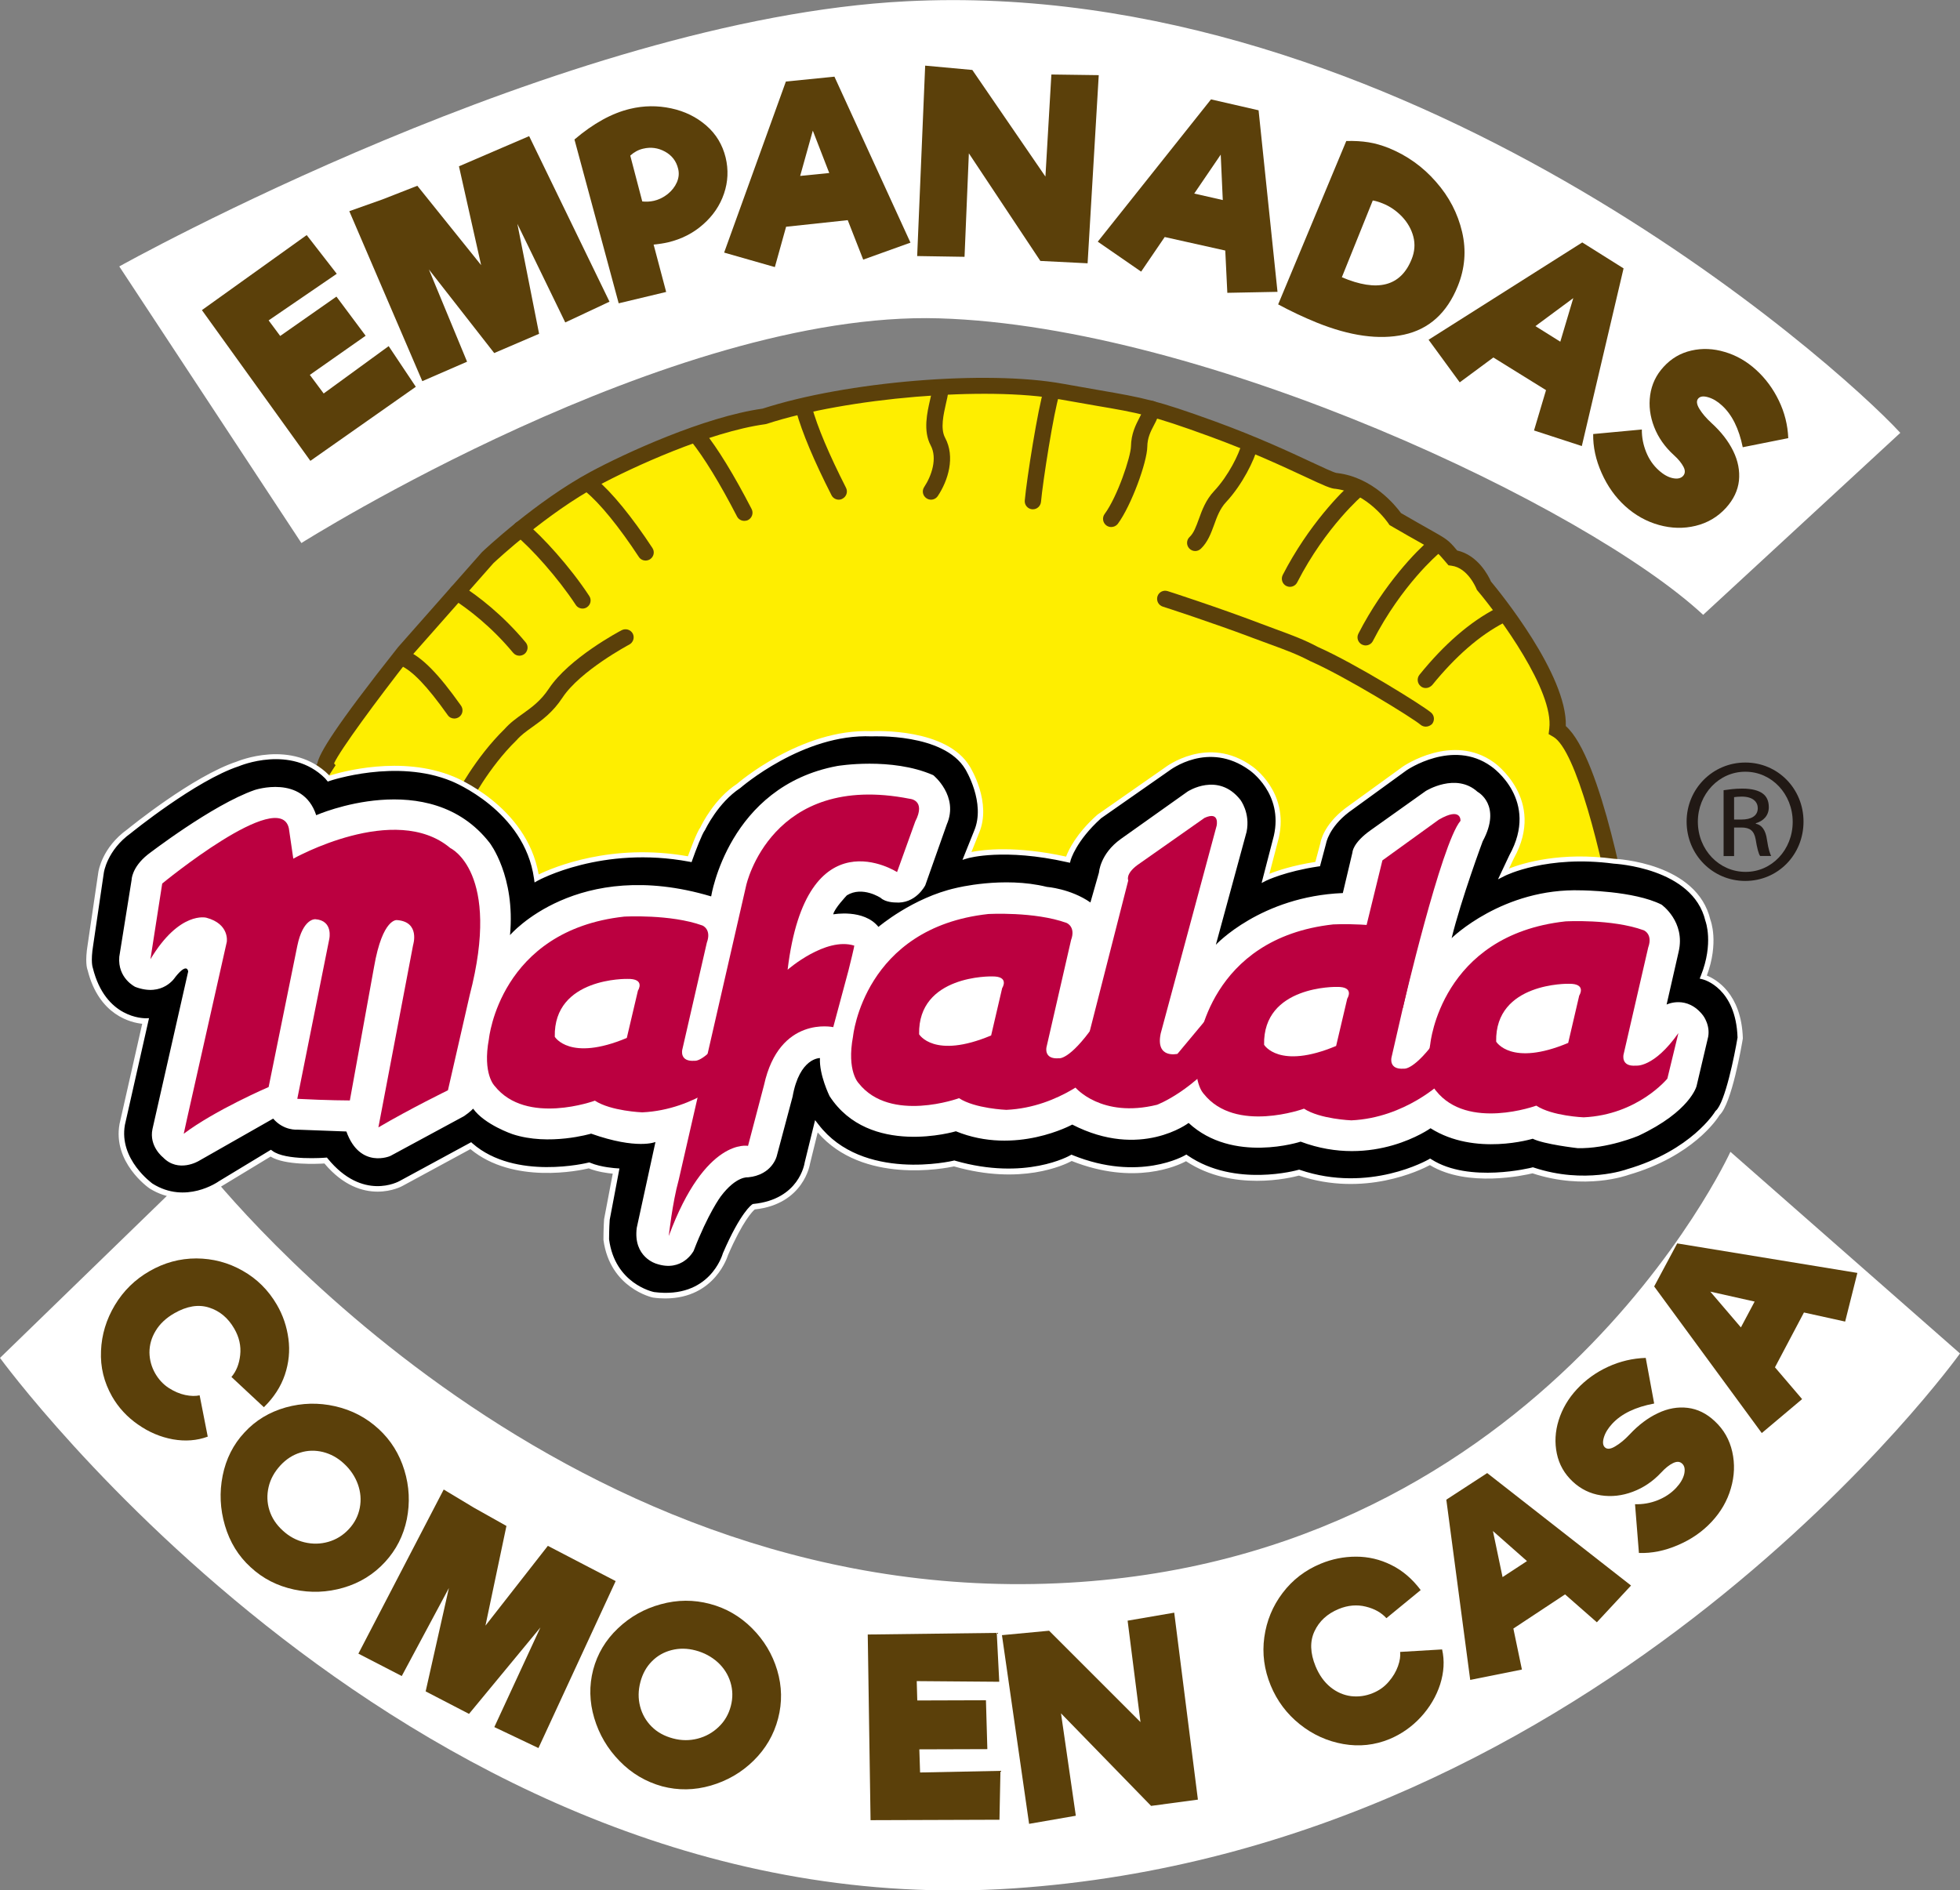 <?xml version="1.0" encoding="utf-8"?>
<!-- Generator: Adobe Illustrator 23.0.3, SVG Export Plug-In . SVG Version: 6.00 Build 0)  -->
<svg version="1.1" id="Capa_1" xmlns="http://www.w3.org/2000/svg" xmlns:xlink="http://www.w3.org/1999/xlink" x="0px" y="0px"
	 viewBox="0 0 181.24 174.82" style="enable-background:new 0 0 181.24 174.82;" xml:space="preserve">
<rect x="0" y="0" width="181.24" height="174.82" fill="#808080" stroke="none"/>
<style type="text/css">
	.st0{fill:#FFFFFF;}
	.st1{fill:#FEEE00;}
	.st2{fill:#5B400A;}
	.st3{fill:#211915;}
	.st4{fill:#BB0040;}
</style>
<g>
	<path class="st0" d="M0,125.58l18.6-18.06c0,0,30.44,39.77,76.98,38.97c46.54-0.8,64.43-39.97,64.43-39.97l21.23,18.65
		c0,0-32.79,45.79-87.55,49.47C38.38,178.35,0,125.58,0,125.58"/>
	<path class="st0" d="M11.03,24.64l16.84,25.58c0,0,34.07-21.52,58.96-20.78c24.69,0.73,59.92,17.44,70.66,27.42l18.23-16.83
		c-6.03-6.55-46.1-42.26-91.94-39.91C52.02,1.73,11.03,24.64,11.03,24.64"/>
	<path class="st1" d="M24.84,89.02l125.32-2.82c0,0-2.82-16.79-6.15-18.71c0.57-4.61-6.79-13.33-6.79-13.33s-0.9-2.31-2.88-2.57
		c-1.24-1.45-0.53-0.8-5.32-3.58c0,0-2.24-4.04-5.45-3.52c-0.65,0.05-4.8-2.37-11.47-4.81c-6.66-2.43-6.92-2.18-13.97-3.46
		c-7.05-1.28-20.02-0.13-27.46,2.3c-5.64,0.77-13.25,4.44-15.73,5.77c-5,2.69-9.87,7.3-9.87,7.3l-7.69,8.71c0,0-7.82,9.87-7.3,10.51
		C25.99,77.1,24.84,89.02,24.84,89.02"/>
	<path class="st2" d="M24.01,89.79l0.08-0.84c0.05-0.49,1.19-11.94,5.25-18.34c0.19-0.96,1.62-3.37,7.47-10.76l7.76-8.79
		c0.2-0.19,5-4.71,10.03-7.42c3.15-1.7,10.5-5.09,15.92-5.85c7.73-2.51,20.68-3.59,27.76-2.3c1.33,0.24,2.41,0.43,3.35,0.59
		c4.05,0.7,5.27,0.91,10.74,2.9c3.89,1.42,6.92,2.83,8.93,3.77c1.02,0.48,1.99,0.93,2.28,0.99l0.02,0l0.07,0.01
		c3.29,0.4,5.39,3.03,5.88,3.7c1.12,0.65,1.92,1.1,2.52,1.44c1.74,0.98,1.85,1.04,2.64,1.98l0.03,0.04c1.93,0.43,2.9,2.35,3.13,2.87
		c0.8,0.96,7.06,8.63,6.92,13.37c3.33,2.92,5.83,17.26,6.11,18.94l0.15,0.86L24.01,89.79z M30.89,70.6l0.14,0.17l-0.3,0.46
		c-3.33,5.1-4.69,14.21-5.04,17.01l123.58-2.78c-1.14-6.4-3.53-16.11-5.64-17.32l-0.43-0.25l0.06-0.5
		c0.44-3.51-4.63-10.39-6.62-12.75l-0.08-0.1l-0.05-0.12c-0.01-0.02-0.77-1.9-2.28-2.1l-0.29-0.04l-0.4-0.47
		c-0.62-0.73-0.62-0.73-2.23-1.64c-0.63-0.35-1.48-0.83-2.68-1.53l-0.15-0.09l-0.1-0.15c-0.02-0.03-1.89-2.8-4.86-3.19
		c-0.44-0.01-1.07-0.29-2.88-1.14c-1.98-0.92-4.97-2.32-8.81-3.72c-5.34-1.95-6.53-2.16-10.48-2.83c-0.94-0.16-2.03-0.35-3.36-0.59
		c-6.78-1.23-19.69-0.15-27.09,2.27l-0.13,0.03c-5.2,0.71-12.4,4.03-15.47,5.69c-4.67,2.52-9.31,6.82-9.68,7.17l-7.67,8.69
		C34.81,64.79,31.44,69.37,30.89,70.6"/>
	<path class="st2" d="M42.01,66.45c-0.24,0-0.47-0.11-0.61-0.32c-1.93-2.71-3.25-4.09-4.43-4.62c-0.38-0.17-0.55-0.61-0.38-0.99
		c0.17-0.38,0.61-0.55,0.99-0.38c1.46,0.65,2.93,2.13,5.05,5.12c0.24,0.34,0.16,0.81-0.18,1.05C42.32,66.4,42.16,66.45,42.01,66.45"
		/>
	<path class="st2" d="M48.03,60.64c-0.22,0-0.43-0.09-0.58-0.27c-2.02-2.43-4.14-4.04-5.57-4.96c-0.35-0.22-0.45-0.69-0.22-1.04
		c0.23-0.35,0.69-0.45,1.04-0.22c1.51,0.98,3.77,2.69,5.91,5.26c0.27,0.32,0.22,0.79-0.1,1.06C48.37,60.58,48.19,60.64,48.03,60.64"
		/>
	<path class="st2" d="M53.87,56.28c-0.25,0-0.49-0.12-0.63-0.34c-1.67-2.54-4.13-5.26-5.55-6.42c-0.32-0.26-0.37-0.74-0.11-1.06
		c0.26-0.32,0.74-0.37,1.06-0.1c1.48,1.22,4.04,4,5.85,6.76c0.23,0.35,0.13,0.81-0.22,1.04C54.15,56.24,54.01,56.28,53.87,56.28"/>
	<path class="st2" d="M59.7,51.84c-0.25,0-0.49-0.12-0.63-0.34c-1.81-2.76-3.6-4.96-4.9-6.02c-0.32-0.26-0.37-0.74-0.1-1.06
		c0.26-0.32,0.74-0.37,1.06-0.1c1.41,1.16,3.31,3.48,5.2,6.36c0.23,0.35,0.13,0.81-0.22,1.04C59.98,51.8,59.84,51.84,59.7,51.84"/>
	<path class="st2" d="M119.28,54.27c-0.12,0-0.23-0.03-0.34-0.08c-0.37-0.19-0.51-0.64-0.33-1.01c2.37-4.61,5.48-7.75,6.47-8.57
		c0.32-0.26,0.79-0.22,1.06,0.1c0.26,0.32,0.22,0.79-0.1,1.06c-0.03,0.03-3.42,2.89-6.09,8.09
		C119.82,54.12,119.55,54.27,119.28,54.27"/>
	<path class="st2" d="M126.28,59.69c-0.12,0-0.23-0.03-0.34-0.08c-0.37-0.19-0.52-0.64-0.33-1.01c2.37-4.62,5.48-7.75,6.47-8.57
		c0.32-0.26,0.8-0.22,1.06,0.1c0.26,0.32,0.22,0.8-0.1,1.06c-0.03,0.03-3.42,2.89-6.09,8.09C126.82,59.54,126.55,59.69,126.28,59.69
		"/>
	<path class="st2" d="M131.84,63.63c-0.17,0-0.33-0.05-0.47-0.17c-0.32-0.26-0.37-0.74-0.11-1.06c2.29-2.83,4.68-4.9,7.11-6.15
		l0.06-0.03c0.37-0.19,0.82-0.05,1.02,0.32c0.19,0.37,0.05,0.82-0.32,1.02l-0.06,0.03c-2.24,1.16-4.47,3.1-6.63,5.76
		C132.27,63.53,132.06,63.63,131.84,63.63"/>
	<path class="st2" d="M68.82,48.17c-0.27,0-0.54-0.15-0.67-0.41c-1.59-3.08-3.02-5.41-4.24-6.95c-0.26-0.32-0.21-0.8,0.12-1.06
		c0.32-0.26,0.8-0.21,1.06,0.12c1.29,1.61,2.77,4.03,4.41,7.2c0.19,0.37,0.05,0.82-0.32,1.02C69.06,48.15,68.94,48.17,68.82,48.17"
		/>
	<path class="st2" d="M77.56,46.21c-0.27,0-0.54-0.15-0.67-0.41c-1.62-3.18-2.72-5.8-3.27-7.78c-0.11-0.4,0.12-0.81,0.52-0.93
		c0.4-0.11,0.81,0.12,0.93,0.52c0.52,1.89,1.59,4.41,3.16,7.5c0.19,0.37,0.04,0.82-0.33,1.01C77.8,46.18,77.68,46.21,77.56,46.21"/>
	<path class="st2" d="M95.51,47.1c-0.02,0-0.05,0-0.07,0c-0.41-0.04-0.72-0.4-0.68-0.82c0.18-2,1.22-8.57,1.77-10.28
		c0.13-0.4,0.56-0.61,0.95-0.48c0.39,0.13,0.61,0.55,0.48,0.95c-0.52,1.59-1.53,8.05-1.7,9.94C96.22,46.8,95.9,47.1,95.51,47.1"/>
	<path class="st2" d="M86.09,46.21c-0.14,0-0.29-0.04-0.42-0.13c-0.35-0.23-0.44-0.7-0.21-1.04c0.68-1.03,1.24-2.65,0.6-3.85
		c-0.72-1.34-0.32-3.06-0.06-4.2c0.08-0.34,0.15-0.65,0.17-0.84c0.03-0.41,0.4-0.73,0.81-0.69c0.41,0.03,0.72,0.39,0.69,0.81
		c-0.02,0.29-0.1,0.65-0.2,1.06c-0.22,0.98-0.53,2.31-0.08,3.15c0.96,1.78,0.28,3.96-0.67,5.39C86.57,46.09,86.34,46.21,86.09,46.21
		"/>
	<path class="st2" d="M102.75,48.74c-0.16,0-0.31-0.05-0.45-0.15c-0.33-0.25-0.4-0.72-0.16-1.05c1.19-1.6,2.42-5.3,2.44-6.26
		c0.02-1.17,0.44-1.98,0.78-2.64c0.18-0.35,0.34-0.66,0.36-0.88c0.03-0.41,0.39-0.73,0.81-0.69c0.41,0.03,0.72,0.39,0.69,0.81
		c-0.04,0.53-0.27,0.98-0.52,1.45c-0.3,0.57-0.6,1.16-0.61,1.98c-0.02,1.43-1.47,5.43-2.73,7.14
		C103.21,48.64,102.98,48.74,102.75,48.74"/>
	<path class="st2" d="M110.52,50.96c-0.2,0-0.4-0.08-0.55-0.24c-0.28-0.3-0.27-0.78,0.03-1.06c0.39-0.36,0.6-0.96,0.85-1.64
		c0.3-0.84,0.65-1.79,1.42-2.61c1.34-1.43,2.31-3.44,2.54-4.36c0.1-0.4,0.51-0.65,0.92-0.54c0.4,0.1,0.64,0.52,0.54,0.92
		c-0.28,1.1-1.37,3.37-2.9,5.01c-0.56,0.6-0.84,1.36-1.1,2.09c-0.29,0.79-0.59,1.61-1.23,2.22
		C110.89,50.89,110.7,50.96,110.52,50.96"/>
	<path class="st2" d="M42.78,74.71c-0.12,0-0.23-0.03-0.34-0.08c-0.37-0.19-0.52-0.64-0.33-1.01c0.07-0.14,1.81-3.52,4.55-6.2
		c0.52-0.59,1.12-1.01,1.69-1.42c0.81-0.58,1.65-1.18,2.4-2.31c1.87-2.83,6.54-5.31,6.74-5.41c0.37-0.19,0.82-0.05,1.02,0.31
		c0.19,0.37,0.05,0.82-0.32,1.02c-0.04,0.02-4.53,2.41-6.18,4.91c-0.9,1.37-1.9,2.08-2.78,2.71c-0.56,0.4-1.04,0.74-1.45,1.21
		l-0.04,0.04c-2.57,2.51-4.26,5.79-4.28,5.83C43.32,74.56,43.05,74.71,42.78,74.71"/>
	<path class="st2" d="M131.84,67.2c-0.17,0-0.35-0.06-0.49-0.18c-0.7-0.6-6.8-4.37-10.15-5.86l-0.05-0.02
		c-1.15-0.61-2.27-1.03-3.7-1.55c-0.45-0.17-0.94-0.34-1.46-0.54c-3.77-1.43-8.42-2.94-8.47-2.95c-0.4-0.13-0.61-0.55-0.49-0.95
		c0.13-0.4,0.55-0.61,0.95-0.48c0.05,0.01,4.74,1.53,8.54,2.98c0.52,0.2,1,0.37,1.45,0.54c1.47,0.54,2.64,0.97,3.87,1.63
		c3.54,1.57,9.73,5.43,10.49,6.08c0.32,0.27,0.35,0.74,0.09,1.06C132.26,67.11,132.05,67.2,131.84,67.2"/>
	<path class="st3" d="M161.4,70.52c2.99,0,5.37,2.42,5.37,5.46c0,3.08-2.38,5.49-5.39,5.49c-2.99,0-5.42-2.41-5.42-5.49
		c0-3.04,2.43-5.46,5.42-5.46H161.4z M161.37,71.37c-2.41,0-4.37,2.06-4.37,4.62c0,2.6,1.97,4.64,4.4,4.64
		c2.43,0.02,4.37-2.04,4.37-4.62c0-2.58-1.94-4.64-4.37-4.64H161.37z M160.35,79.17h-0.97v-6.09c0.52-0.07,1-0.15,1.73-0.15
		c0.92,0,1.53,0.19,1.89,0.46c0.36,0.26,0.56,0.68,0.56,1.26c0,0.8-0.53,1.29-1.2,1.48v0.05c0.54,0.1,0.91,0.58,1.03,1.48
		c0.14,0.94,0.29,1.31,0.39,1.5h-1.02c-0.15-0.19-0.29-0.75-0.42-1.56c-0.15-0.78-0.53-1.07-1.31-1.07h-0.68V79.17z M160.35,75.79
		h0.7c0.81,0,1.49-0.29,1.49-1.05c0-0.53-0.39-1.07-1.49-1.07c-0.31,0-0.53,0.03-0.7,0.05V75.79z"/>
	<path d="M80.61,67.85c0,0,6.76-0.37,8.86,3.15c0,0,1.99,3.2,0.84,5.93l-0.89,2.2c0,0,3.3-1,9.33,0.37c0,0,0.48-1.83,2.9-3.98
		l6.23-4.35c0,0,3.77-2.98,7.76-0.1c0,0,3.3,2.2,2.36,6.35l-0.99,3.82c0,0,1.68-0.84,4.82-1.31l0.52-1.92c0,0,0.22-1.55,2.21-3.07
		l5.33-3.87c0,0,4.37-3.05,8.09-0.38c0,0,4.72,3.25,1.78,8.55l-0.74,1.57c0,0,3.88-1.98,10.18-1.15c0,0,7.5,0.31,8.7,5.46
		c0,0,0.84,2.09-0.42,5.24c0,0,3.25,0.79,3.41,5.67c0,0-1,5.98-2.1,6.92c0,0-2.15,3.67-8.29,5.45c0,0-3.93,1.47-8.81-0.16
		c0,0-5.88,1.52-9.49-0.79c0,0-5.51,3.25-12.12,1c0,0-5.92,1.73-10.43-1.36c0,0-4.25,2.57-10.6,0c0,0-4.14,2.46-10.86,0.52
		c0,0-8.51,2.08-12.74-3.43l-0.83,3.38c0,0-0.48,3.6-4.96,4.05c0,0-1,0.64-2.6,4.36c0,0-1.22,4.49-6.67,3.78
		c0,0-3.78-0.77-4.36-5.13c0,0,0-1.03,0.06-1.86l0.85-4.46c0,0-1.44-0.08-2.5-0.53c0,0-6.83,1.74-10.92-1.82l-6.45,3.49
		c0,0-3.57,2.05-6.98-2.12c0,0-3.79,0.3-5.08-0.68l-4.63,2.81c0,0-3.18,2.28-6.45,0.23c0,0-3.26-2.27-2.65-5.69l2.16-9.56
		c0,0-3.91,0.11-5.12-4.82c0,0-0.26-0.55,0.02-2.25l0.98-6.66c0,0,0.29-2.18,2.59-3.83c0,0,6-4.9,10.05-6.22c0,0,4.93-2.15,8.28,1.2
		l0.13,0.16c0,0,6.22-2.15,11.47,0.03c0,0,6.86,2.65,7.77,9.19c0,0,5.91-3.32,14.16-1.77c0,0,0.84-2.38,1.2-2.82
		c0,0,1.18-2.55,3.3-3.94C68.29,72.69,74.11,67.57,80.61,67.85"/>
	<path class="st0" d="M61.53,120.08c-0.36,0-0.74-0.02-1.15-0.08c-0.06-0.01-3.98-0.86-4.58-5.34c0-0.08,0-1.08,0.06-1.91l0.8-4.21
		c-0.47-0.04-1.43-0.17-2.22-0.49c-0.82,0.2-6.98,1.51-10.94-1.78l-6.29,3.41c-0.03,0.02-3.72,2.07-7.21-2.08
		c-0.67,0.04-3.66,0.18-4.98-0.64l-4.49,2.72c-0.02,0.01-3.34,2.34-6.71,0.22c-0.15-0.1-3.4-2.42-2.77-5.94l2.1-9.28
		c-0.99-0.1-4-0.75-5.05-4.97c-0.06-0.15-0.25-0.79,0.01-2.37l0.98-6.66c0.01-0.09,0.33-2.3,2.7-3.99
		c0.23-0.19,6.07-4.93,10.11-6.26c0.03-0.01,5.11-2.17,8.53,1.26l0.03,0.04c1.05-0.33,6.63-1.92,11.48,0.09
		c0.06,0.02,6.76,2.69,7.87,9.05c1.33-0.65,6.73-2.94,13.8-1.68c0.22-0.6,0.82-2.23,1.15-2.67c0.14-0.3,1.31-2.67,3.38-4.02
		c0.03-0.03,5.93-5.15,12.46-4.88c0.42-0.02,6.95-0.29,9.08,3.27c0.08,0.13,2.05,3.34,0.85,6.15l-0.7,1.75
		c1.11-0.22,4.1-0.59,8.75,0.43c0.21-0.57,0.92-2.12,2.9-3.88l6.26-4.37c0.03-0.02,3.96-3.06,8.05-0.1
		c0.03,0.02,3.43,2.34,2.46,6.61l-0.87,3.33c0.69-0.28,2.13-0.77,4.25-1.1l0.47-1.76c0-0.04,0.25-1.64,2.3-3.2l5.34-3.87
		c0.05-0.03,4.57-3.13,8.39-0.38c0.05,0.03,4.87,3.44,1.86,8.87l-0.45,0.95c1.34-0.52,4.78-1.56,9.7-0.9
		c0.29,0.01,7.68,0.38,8.92,5.65c0.02,0.05,0.81,2.08-0.33,5.15c0.81,0.33,3.2,1.63,3.33,5.81c-0.11,0.67-1.03,6.04-2.15,7.09
		c-0.25,0.41-2.5,3.81-8.41,5.53c-0.15,0.05-4.02,1.46-8.89-0.14c-0.71,0.17-6,1.36-9.49-0.76c-0.89,0.48-6.08,2.99-12.11,0.97
		c-0.74,0.2-6.13,1.53-10.44-1.33c-0.8,0.43-4.8,2.27-10.57-0.02c-0.71,0.38-4.7,2.27-10.88,0.5c-0.8,0.17-8.44,1.7-12.61-3.14
		l-0.71,2.89c0,0.01-0.55,3.74-5.11,4.23c-0.2,0.17-1.11,1.07-2.47,4.22C67.31,116.08,66.17,120.07,61.53,120.08 M54.49,107.5
		l0.08,0.03c1.01,0.43,2.4,0.51,2.42,0.51l0.29,0.02l-0.9,4.74c-0.06,0.79-0.06,1.8-0.06,1.81c0.54,4.09,4.01,4.85,4.16,4.88
		c5.14,0.66,6.32-3.43,6.37-3.6c1.63-3.78,2.66-4.48,2.71-4.51l0.05-0.03l0.06-0.01c4.22-0.42,4.72-3.7,4.74-3.84l0.96-3.91
		l0.32,0.41c4.08,5.32,12.4,3.36,12.48,3.34l0.07-0.02l0.07,0.02c6.52,1.88,10.62-0.47,10.66-0.5l0.11-0.06l0.11,0.05
		c6.15,2.49,10.33,0.04,10.37,0.02l0.14-0.08l0.13,0.09c4.36,2.99,10.16,1.35,10.22,1.33l0.08-0.02l0.07,0.02
		c6.42,2.19,11.85-0.94,11.91-0.97l0.13-0.08l0.13,0.08c3.48,2.22,9.24,0.77,9.3,0.75l0.07-0.02l0.07,0.02
		c4.73,1.58,8.6,0.18,8.64,0.16c5.97-1.74,8.14-5.31,8.16-5.35l0.05-0.06c0.85-0.73,1.74-5.14,2.01-6.77
		c-0.15-4.56-3.09-5.35-3.22-5.38l-0.28-0.07l0.11-0.27c1.2-3.01,0.43-5.04,0.42-5.06c-1.16-4.94-8.41-5.29-8.48-5.3
		c-6.16-0.82-10.01,1.1-10.05,1.12l-0.65,0.33l1.05-2.23c2.8-5.05-1.51-8.11-1.7-8.23c-3.54-2.54-7.77,0.35-7.81,0.38l-5.33,3.87
		c-1.87,1.43-2.11,2.89-2.11,2.9l-0.56,2.1l-0.16,0.02c-3.06,0.46-4.73,1.28-4.75,1.28l-0.49,0.25l1.13-4.36
		c0.9-3.92-2.22-6.05-2.26-6.08c-3.79-2.74-7.32-0.02-7.47,0.09l-6.24,4.36C99.5,77.76,99,79.54,99,79.56l-0.06,0.23l-0.23-0.05
		c-5.88-1.33-9.17-0.38-9.21-0.37L89,79.52l1.08-2.69c1.09-2.58-0.8-5.67-0.82-5.7c-2-3.35-8.57-3.03-8.64-3.03l-0.01,0H80.6
		c-6.33-0.28-12.09,4.73-12.15,4.78c-2.06,1.35-3.23,3.83-3.24,3.85l-0.03,0.05c-0.24,0.29-0.84,1.84-1.16,2.75l-0.07,0.2
		l-0.21-0.04c-8.05-1.51-13.93,1.71-13.99,1.74l-0.32,0.18l-0.05-0.36c-0.88-6.31-7.55-8.97-7.61-9c-5.1-2.12-11.23-0.05-11.29-0.03
		l-0.17,0.06l-0.24-0.29c-3.17-3.17-7.93-1.15-7.98-1.13c-3.98,1.31-9.93,6.14-9.99,6.19c-2.2,1.57-2.5,3.64-2.5,3.67l-0.98,6.67
		c-0.26,1.57-0.04,2.11-0.04,2.11c1.16,4.71,4.73,4.66,4.88,4.67l0.32-0.01l-2.23,9.87c-0.57,3.2,2.52,5.4,2.55,5.43
		c3.07,1.93,6.03-0.14,6.16-0.23l4.79-2.9l0.14,0.1c1.2,0.92,4.87,0.64,4.91,0.63l0.13-0.01l0.08,0.1c3.23,3.95,6.52,2.14,6.66,2.06
		l6.6-3.58l0.13,0.12c3.95,3.44,10.63,1.79,10.7,1.77L54.49,107.5z"/>
	<path class="st0" d="M32.03,104.64l-4.55-0.17c0,0-1.25,0.11-2.22-1.02l-6.89,3.92c0,0-1.88,1.14-3.3-0.34c0,0-1.31-1.02-0.97-2.62
		l3.3-14.56c0,0-0.06-0.91-1.19,0.51c0,0-1.14,1.88-3.7,0.91c0,0-1.65-0.79-1.48-2.79l1.14-7.11c0,0,0-1.14,1.48-2.33
		c0,0,5.97-4.61,9.9-5.98c0,0,4.44-1.48,5.69,2.33c0,0,10.47-4.61,16.04,2.56c0,0,2.39,3.07,1.88,8.53c0,0,6.2-7.28,18.6-3.58
		c0,0,1.59-10.18,11.66-12.06c0,0,5.01-0.85,8.88,0.85c0,0,2.39,1.93,1.25,4.55l-1.99,5.63c0,0-0.88,1.77-2.8,1.59
		c0,0-0.87,0-1.32-0.42c0,0-1.69-1.13-3.13-0.24c0,0-1.18,1.24-1.26,1.76c0,0,2.82-0.53,4.18,1.16c0,0,3.18-2.71,7.18-3.6
		c0,0,4.36-1.1,8.39-0.1c0,0,2.19,0.16,4.03,1.44l0.79-2.77c0,0,0.1-1.73,2.02-3.1l6.18-4.39c0,0,2.81-1.84,4.87,0.76
		c0,0,0.94,1.21,0.58,2.97l-2.84,10.44c0,0,4.16-4.47,11.74-4.78l0.89-3.76c0,0,0-0.86,1.68-2.05l5.1-3.63c0,0,2.79-1.74,4.79,0.08
		c0,0,2.29,1.21,0.47,4.58c0,0-1.97,5.29-2.87,8.95c0,0,4.73-4.66,11.99-4.42c0,0,4.87,0.03,7.42,1.32c0,0,2.24,1.58,1.58,4.37
		l-1.11,4.87c0,0,1.88-0.92,3.37,1.01c0,0,0.77,0.99,0.42,2.2l-1.02,4.33c0,0-0.57,2.34-5.38,4.6c0,0-2.88,1.22-5.63,1.14
		c0,0-3.1-0.35-4.14-0.87c0,0-5.33,1.64-9.45-0.97c0,0-5.26,3.77-12.01,1.24c0,0-6.27,2.06-10.36-1.73c0,0-4.44,3.4-10.76,0.15
		c0,0-5.23,2.88-10.76,0.62c0,0-8.01,2.41-11.68-3.25c0,0-0.97-1.96-0.89-3.52c0,0-1.89-0.05-2.53,3.57l-1.46,5.48
		c0,0-0.4,1.76-2.67,1.98c0,0-1.07-0.15-2.51,1.76c0,0-1.17,1.56-2.51,5.04c0,0-1.04,2.01-3.45,1.19c0,0-2.16-0.6-1.81-3.32
		l1.73-7.94c0,0-1.68,0.74-5.95-0.77c0,0-3.89,1.16-7.26,0.05c0,0-2.58-0.87-3.65-2.36c0,0-0.27,0.3-0.84,0.69l-6.79,3.67
		C36.14,106.9,33.29,108.16,32.03,104.64"/>
	<path class="st4" d="M16.99,104.85c2.92-2.2,7.85-4.32,7.85-4.32l2.65-13.05c0.53-2.58,1.67-2.47,1.67-2.47
		c1.67,0.12,1.29,1.82,1.29,1.82l-2.96,14.79c2.85,0.15,4.86,0.15,4.86,0.15l2.24-12.36c0.79-4.54,2.12-4.32,2.12-4.32
		c2.17,0.16,1.49,2.3,1.49,2.3l-3.21,16.87c3.04-1.78,6.43-3.43,6.43-3.43l2.01-8.79c2.97-11.42-1.79-13.61-1.79-13.61
		c-5.11-4.31-14.52,0.98-14.52,0.98l-0.41-2.81C25.87,72.77,15,81.71,15,81.71l-1.09,7c2.7-4.5,5.17-3.84,5.17-3.84
		c2.18,0.58,1.89,2.24,1.89,2.24l-3.68,16.37L16.99,104.85z"/>
	<path class="st4" d="M67.47,95.08c-2.28,3.24-3.24,3.02-3.24,3.02c-1.42,0.11-1.14-1.02-1.14-1.02l2.27-9.9
		c0.46-1.25-0.41-1.59-0.41-1.59c-2.97-1.07-7.24-0.82-7.24-0.82C46.2,86.04,45.21,96.08,45.21,96.08
		c-0.61,3.25,0.53,4.35,0.53,4.35c2.93,3.69,9.27,1.36,9.27,1.36c1.48,0.97,4.38,1.08,4.38,1.08c5.01-0.23,8.42-3.58,8.42-3.58
		L67.47,95.08z M58.99,91.61l-1.03,4.38c-5.29,2.22-6.66-0.11-6.66-0.11c-0.12-5.51,6.71-5.35,6.71-5.35
		C59.72,90.49,58.99,91.61,58.99,91.61"/>
	<path class="st4" d="M62.76,109.12L69,81.88c0,0,2.29-10.53,15.11-8.01c0,0,1.56,0.09,0.52,2.11l-1.68,4.67
		c0,0-8.38-5.41-10.12,9.03c0,0,3.5-3.06,6.16-2.23c0,0,0.08-0.15-0.53,2.29l-1.41,5.25c0,0-4.98-1.1-6.4,5.35l-1.48,5.63
		c0,0-3.95-0.81-7.33,8.34C61.84,114.33,62.17,111.23,62.76,109.12"/>
	<path class="st4" d="M101.15,94.85c-2.28,3.24-3.24,3.02-3.24,3.02c-1.42,0.11-1.14-1.03-1.14-1.03l2.27-9.9
		c0.46-1.25-0.42-1.59-0.42-1.59c-2.97-1.07-7.25-0.82-7.25-0.82c-11.5,1.27-12.49,11.31-12.49,11.31
		c-0.61,3.25,0.53,4.35,0.53,4.35c2.93,3.69,9.27,1.37,9.27,1.37c1.48,0.97,4.38,1.08,4.38,1.08c5.01-0.23,8.42-3.58,8.42-3.58
		L101.15,94.85z M92.67,91.38l-1.02,4.38c-5.29,2.22-6.66-0.11-6.66-0.11c-0.12-5.51,6.71-5.35,6.71-5.35
		C93.4,90.26,92.67,91.38,92.67,91.38"/>
	<path class="st4" d="M105.16,80.01l6.22-4.37c1.44-0.66,1.12,0.73,1.12,0.73l-5.17,19.2c-0.5,2.38,1.55,1.89,1.55,1.89l3.1-3.72
		l1.5,3.05c-3.05,4.1-6.49,5.38-6.49,5.38c-5.16,1.27-7.55-1.6-7.55-1.6l4.89-19.15C104.33,81.43,104.04,80.85,105.16,80.01"/>
	<path class="st4" d="M133.05,95.82c-2.28,3.24-3.24,3.01-3.24,3.01c-1.42,0.11-1.14-1.03-1.14-1.03l2.27-9.89
		c0.46-1.25-0.42-1.59-0.42-1.59c-2.96-1.07-7.24-0.83-7.24-0.83c-11.51,1.27-12.5,11.32-12.5,11.32c-0.6,3.25,0.53,4.35,0.53,4.35
		c2.93,3.69,9.27,1.37,9.27,1.37c1.48,0.97,4.38,1.08,4.38,1.08c5-0.23,8.42-3.58,8.42-3.58L133.05,95.82z M124.58,92.35l-1.03,4.38
		c-5.29,2.22-6.66-0.11-6.66-0.11c-0.12-5.5,6.71-5.35,6.71-5.35C125.31,91.23,124.58,92.35,124.58,92.35"/>
	<path class="st4" d="M127.83,79.57l-2.77,11.32l4.66,2.33c0,0,3.55-15.2,5.33-17.31c0,0,0.11-1.33-2-0.11L127.83,79.57z"/>
	<path class="st4" d="M151.27,98.55c-1.42,0.11-1.14-1.03-1.14-1.03l2.28-9.9c0.45-1.25-0.42-1.59-0.42-1.59
		c-2.96-1.07-7.24-0.82-7.24-0.82c-11.51,1.27-12.49,11.32-12.49,11.32c-0.61,3.25,0.53,4.35,0.53,4.35
		c2.93,3.69,9.27,1.37,9.27,1.37c1.48,0.97,4.38,1.08,4.38,1.08c5.01-0.23,7.74-3.58,7.74-3.58l1.02-4.21
		C152.92,98.78,151.27,98.55,151.27,98.55 M146.03,92.07l-1.02,4.38c-5.29,2.22-6.66-0.12-6.66-0.12c-0.12-5.5,6.71-5.35,6.71-5.35
		C146.76,90.95,146.03,92.07,146.03,92.07"/>
	<polygon class="st2" points="35.94,32.01 38.45,35.77 28.7,42.62 18.67,28.68 28.36,21.74 31.14,25.32 24.84,29.63 25.91,31.07 
		31.11,27.43 33.81,31.05 28.65,34.67 29.93,36.39 	"/>
	<polygon class="st2" points="52.27,29.82 47.84,20.7 49.85,30.87 45.7,32.65 39.66,24.92 43.19,33.45 39.05,35.25 32.3,19.53 
		35.37,18.44 38.59,17.18 44.49,24.52 42.44,15.38 46.46,13.65 48.93,12.59 56.36,27.9 	"/>
	<path class="st2" d="M62.06,10.02c1.26,0.27,2.34,0.8,3.25,1.59c0.91,0.79,1.5,1.78,1.79,2.96c0.27,1.13,0.22,2.24-0.15,3.33
		c-0.37,1.1-1.02,2.05-1.93,2.85c-0.91,0.81-1.99,1.36-3.24,1.66c-0.39,0.09-0.84,0.16-1.34,0.21L61.6,27l-4.39,1.05L53.12,12.9
		c1.75-1.49,3.46-2.43,5.13-2.83C59.53,9.76,60.8,9.75,62.06,10.02 M60.47,18.57c0.47-0.11,0.89-0.32,1.28-0.63
		c0.38-0.31,0.66-0.67,0.84-1.08c0.18-0.42,0.22-0.83,0.12-1.24c-0.17-0.72-0.58-1.25-1.22-1.6s-1.31-0.44-2.02-0.27
		c-0.44,0.1-0.84,0.32-1.19,0.64l1.11,4.24C59.75,18.67,60.11,18.65,60.47,18.57"/>
	<path class="st2" d="M78.39,20.36l-5.7,0.61l-1.04,3.73l-4.69-1.34l5.71-15.82l4.49-0.45l7.03,15.35l-4.37,1.57L78.39,20.36z
		 M76.68,16l-1.52-3.92l-1.17,4.19L76.68,16z"/>
	<polygon class="st2" points="101.6,6.95 100.57,24.35 96.2,24.13 89.59,14.18 89.19,23.75 84.81,23.68 85.55,6.07 89.91,6.47 
		96.67,16.33 97.22,6.89 	"/>
	<path class="st2" d="M113.3,23.17l-5.6-1.25l-2.18,3.2l-4.01-2.77l10.47-13.16l4.4,1.01l1.75,16.79l-4.64,0.09L113.3,23.17z
		 M113.07,18.5l-0.19-4.2l-2.45,3.6L113.07,18.5z"/>
	<path class="st2" d="M132.78,16.81c1.22,1.38,2.02,2.93,2.42,4.64c0.4,1.71,0.26,3.38-0.4,5.01c-1.01,2.5-2.67,3.99-4.98,4.49
		c-2.31,0.5-5,0.12-8.07-1.12c-1.23-0.5-2.41-1.06-3.56-1.68l6.3-15.11c0.76-0.02,1.44,0.02,2.06,0.12c0.62,0.1,1.24,0.28,1.89,0.54
		C130.12,14.39,131.57,15.42,132.78,16.81 M130.53,23.98c0.29-0.71,0.34-1.41,0.16-2.1c-0.18-0.69-0.54-1.31-1.05-1.85
		c-0.52-0.54-1.11-0.95-1.79-1.22c-0.35-0.14-0.65-0.23-0.91-0.27l-2.86,7.1C127.37,27.04,129.52,26.49,130.53,23.98"/>
	<path class="st2" d="M142.96,36.08l-4.87-3.02l-3.11,2.3l-2.88-3.94l14.21-9l3.82,2.4l-3.86,16.43l-4.42-1.44L142.96,36.08z
		 M144.28,31.6l1.2-4.03l-3.5,2.59L144.28,31.6z"/>
	<path class="st2" d="M148.1,43.74c-0.54-1.21-0.8-2.41-0.78-3.6l4.5-0.42c-0.01,0.72,0.13,1.42,0.4,2.09s0.66,1.23,1.15,1.67
		c0.45,0.41,0.88,0.65,1.31,0.74c0.43,0.09,0.74,0.02,0.95-0.2c0.2-0.22,0.22-0.51,0.04-0.85c-0.18-0.34-0.47-0.71-0.9-1.09
		c-0.82-0.75-1.43-1.61-1.81-2.59c-0.38-0.98-0.51-1.96-0.37-2.95c0.14-0.99,0.55-1.86,1.24-2.61c0.71-0.78,1.56-1.28,2.57-1.51
		c1-0.23,2.03-0.19,3.09,0.13c1.06,0.31,2.02,0.86,2.89,1.65c0.88,0.8,1.58,1.75,2.11,2.85c0.53,1.1,0.82,2.25,0.87,3.47l-4.21,0.84
		c-0.35-1.72-0.99-3.01-1.92-3.86c-0.41-0.38-0.83-0.63-1.27-0.76s-0.74-0.09-0.92,0.11c-0.19,0.21-0.16,0.53,0.1,0.96
		c0.26,0.43,0.64,0.87,1.12,1.31c0.89,0.81,1.56,1.67,2.01,2.59c0.45,0.92,0.62,1.83,0.53,2.74c-0.1,0.91-0.5,1.75-1.21,2.53
		c-0.76,0.83-1.69,1.38-2.8,1.65c-1.11,0.27-2.24,0.24-3.39-0.08c-1.15-0.32-2.19-0.9-3.12-1.74
		C149.37,45.98,148.64,44.96,148.1,43.74"/>
	<path class="st2" d="M9.34,124.93c0.06-1.5,0.49-2.91,1.28-4.23c0.79-1.32,1.86-2.37,3.2-3.14c1.37-0.79,2.81-1.18,4.34-1.18
		c1.52,0.01,2.95,0.38,4.28,1.14c1.33,0.75,2.38,1.8,3.16,3.14c0.57,0.98,0.92,2.02,1.07,3.15c0.15,1.12,0.04,2.23-0.33,3.33
		c-0.37,1.1-1.02,2.1-1.94,3l-3-2.8c0.45-0.52,0.72-1.2,0.81-2.03c0.09-0.83-0.09-1.65-0.55-2.44c-0.57-0.99-1.35-1.64-2.34-1.95
		c-0.98-0.31-2.05-0.13-3.2,0.53c-0.77,0.44-1.35,0.99-1.73,1.63c-0.39,0.64-0.57,1.31-0.57,2c0.01,0.69,0.19,1.34,0.54,1.95
		c0.32,0.55,0.73,0.99,1.23,1.32c0.51,0.33,1.02,0.55,1.54,0.66c0.52,0.11,0.97,0.11,1.33,0.03l0.75,3.82
		c-1,0.37-2.08,0.45-3.22,0.25c-1.15-0.21-2.22-0.66-3.23-1.37c-1.01-0.7-1.81-1.57-2.4-2.6C9.62,127.83,9.27,126.44,9.34,124.93"/>
	<path class="st2" d="M20.8,141.08c-0.45-1.53-0.52-3.07-0.21-4.62c0.31-1.54,0.98-2.88,2.02-3.99c1.03-1.12,2.3-1.88,3.81-2.31
		c1.51-0.42,3.03-0.46,4.57-0.11c1.54,0.35,2.88,1.05,4.02,2.1c1.13,1.04,1.92,2.31,2.38,3.81c0.46,1.5,0.53,3.01,0.23,4.53
		c-0.31,1.52-0.98,2.84-2.02,3.97c-1.05,1.14-2.33,1.93-3.84,2.37c-1.51,0.44-3.03,0.5-4.57,0.17c-1.54-0.33-2.88-1.01-4-2.05
		C22.04,143.91,21.25,142.61,20.8,141.08 M28.14,142.63c0.75,0.18,1.49,0.17,2.22-0.04c0.73-0.21,1.37-0.6,1.91-1.19
		c0.53-0.57,0.86-1.23,1-1.96c0.14-0.73,0.08-1.46-0.18-2.18c-0.26-0.72-0.69-1.36-1.3-1.92c-0.57-0.53-1.22-0.88-1.93-1.06
		c-0.71-0.17-1.41-0.16-2.1,0.06c-0.69,0.21-1.3,0.61-1.83,1.18c-0.55,0.6-0.92,1.26-1.09,1.99c-0.17,0.73-0.15,1.45,0.07,2.15
		c0.22,0.71,0.63,1.33,1.23,1.88C26.73,142.09,27.4,142.45,28.14,142.63"/>
	<polygon class="st2" points="45.71,159.72 49.97,150.51 43.37,158.5 39.36,156.42 41.51,146.86 37.15,155 33.14,152.93 
		41.03,137.75 43.82,139.43 46.83,141.12 44.89,150.34 50.66,142.96 54.54,144.98 56.93,146.22 49.79,161.66 	"/>
	<path class="st2" d="M57.3,162.87c-1.12-1.14-1.9-2.47-2.35-3.98c-0.45-1.51-0.48-3-0.1-4.47c0.39-1.47,1.15-2.75,2.28-3.82
		c1.13-1.08,2.46-1.83,3.98-2.24c1.52-0.42,3.04-0.43,4.54-0.03c1.48,0.39,2.78,1.14,3.89,2.25c1.11,1.11,1.89,2.41,2.33,3.89
		c0.44,1.49,0.47,2.97,0.08,4.46c-0.39,1.5-1.15,2.8-2.27,3.9c-1.12,1.1-2.44,1.86-3.95,2.3c-1.52,0.44-3.02,0.46-4.5,0.07
		C59.72,164.78,58.41,164.01,57.3,162.87 M64.51,160.79c0.74-0.19,1.39-0.55,1.94-1.08c0.55-0.52,0.93-1.17,1.13-1.94
		c0.2-0.76,0.18-1.49-0.04-2.21c-0.22-0.71-0.62-1.33-1.18-1.84c-0.57-0.51-1.25-0.88-2.05-1.09c-0.76-0.2-1.49-0.21-2.2-0.03
		c-0.71,0.18-1.32,0.52-1.83,1.04c-0.51,0.51-0.86,1.15-1.06,1.9c-0.21,0.79-0.22,1.54-0.03,2.27c0.19,0.73,0.55,1.35,1.07,1.87
		c0.52,0.52,1.18,0.88,1.97,1.09C63.01,160.98,63.77,160.98,64.51,160.79"/>
	<polygon class="st2" points="92.51,163.77 92.42,168.29 80.5,168.33 80.24,151.16 92.17,151.01 92.4,155.53 84.77,155.47 
		84.82,157.26 91.17,157.24 91.3,161.76 85.01,161.78 85.08,163.92 	"/>
	<polygon class="st2" points="108.58,149.14 110.77,166.43 106.44,167.01 98.11,158.45 99.48,167.92 95.16,168.67 92.65,151.22 
		97.01,150.81 105.46,159.26 104.27,149.88 	"/>
	<path class="st2" d="M124.22,161.29c-1.48-0.26-2.83-0.87-4.03-1.83c-1.2-0.96-2.1-2.16-2.69-3.59c-0.6-1.46-0.8-2.95-0.59-4.46
		c0.21-1.51,0.77-2.88,1.69-4.09c0.92-1.22,2.1-2.12,3.53-2.71c1.04-0.43,2.13-0.65,3.26-0.65c1.13,0,2.22,0.25,3.26,0.77
		c1.04,0.51,1.95,1.29,2.72,2.32l-3.17,2.6c-0.46-0.51-1.09-0.87-1.91-1.07c-0.81-0.2-1.65-0.13-2.5,0.22
		c-1.06,0.44-1.8,1.12-2.24,2.06c-0.44,0.94-0.4,2.02,0.1,3.24c0.34,0.82,0.8,1.46,1.38,1.93c0.58,0.47,1.22,0.74,1.9,0.83
		c0.68,0.08,1.35-0.01,2.01-0.28c0.59-0.24,1.08-0.59,1.47-1.05c0.4-0.46,0.68-0.94,0.86-1.44c0.18-0.5,0.24-0.94,0.2-1.32
		l3.88-0.23c0.24,1.04,0.17,2.12-0.18,3.23c-0.36,1.11-0.95,2.11-1.78,3.02c-0.83,0.9-1.8,1.58-2.9,2.04
		C127.13,161.39,125.7,161.55,124.22,161.29"/>
	<path class="st2" d="M144.72,147.45l-4.78,3.16l0.79,3.79l-4.78,0.96l-2.21-16.67l3.78-2.46l13.3,10.4l-3.16,3.4L144.72,147.45z
		 M141.2,144.37l-3.15-2.78l0.89,4.26L141.2,144.37z"/>
	<path class="st2" d="M155.16,142.89c-1.22,0.53-2.43,0.77-3.61,0.73l-0.36-4.51c0.73,0.02,1.42-0.1,2.1-0.37
		c0.67-0.27,1.23-0.64,1.69-1.13c0.41-0.44,0.66-0.87,0.76-1.3c0.09-0.43,0.03-0.75-0.19-0.95c-0.22-0.21-0.5-0.22-0.85-0.05
		c-0.35,0.17-0.71,0.46-1.1,0.88c-0.76,0.81-1.63,1.4-2.62,1.77c-0.98,0.37-1.97,0.48-2.95,0.33c-0.98-0.15-1.85-0.57-2.6-1.27
		c-0.77-0.72-1.26-1.58-1.47-2.59c-0.21-1-0.16-2.03,0.17-3.09c0.33-1.05,0.89-2.01,1.69-2.87c0.81-0.87,1.77-1.56,2.88-2.07
		c1.11-0.51,2.27-0.78,3.48-0.82l0.78,4.22c-1.72,0.32-3.02,0.94-3.88,1.87c-0.38,0.41-0.64,0.83-0.77,1.26
		c-0.13,0.43-0.1,0.74,0.09,0.92c0.21,0.2,0.53,0.17,0.96-0.09c0.43-0.25,0.88-0.62,1.33-1.1c0.82-0.88,1.7-1.54,2.62-1.97
		c0.92-0.44,1.84-0.6,2.75-0.49c0.91,0.11,1.75,0.52,2.51,1.24c0.83,0.77,1.36,1.71,1.61,2.82c0.25,1.11,0.21,2.24-0.13,3.39
		c-0.33,1.15-0.93,2.18-1.78,3.09C157.41,141.66,156.38,142.37,155.16,142.89"/>
	<path class="st2" d="M166.81,121.38l-2.68,5.07l2.51,2.94l-3.73,3.14l-9.95-13.56l2.13-3.98l16.66,2.73l-1.13,4.5L166.81,121.38z
		 M162.25,120.37l-4.1-0.92l2.83,3.31L162.25,120.37z"/>
</g>
</svg>
